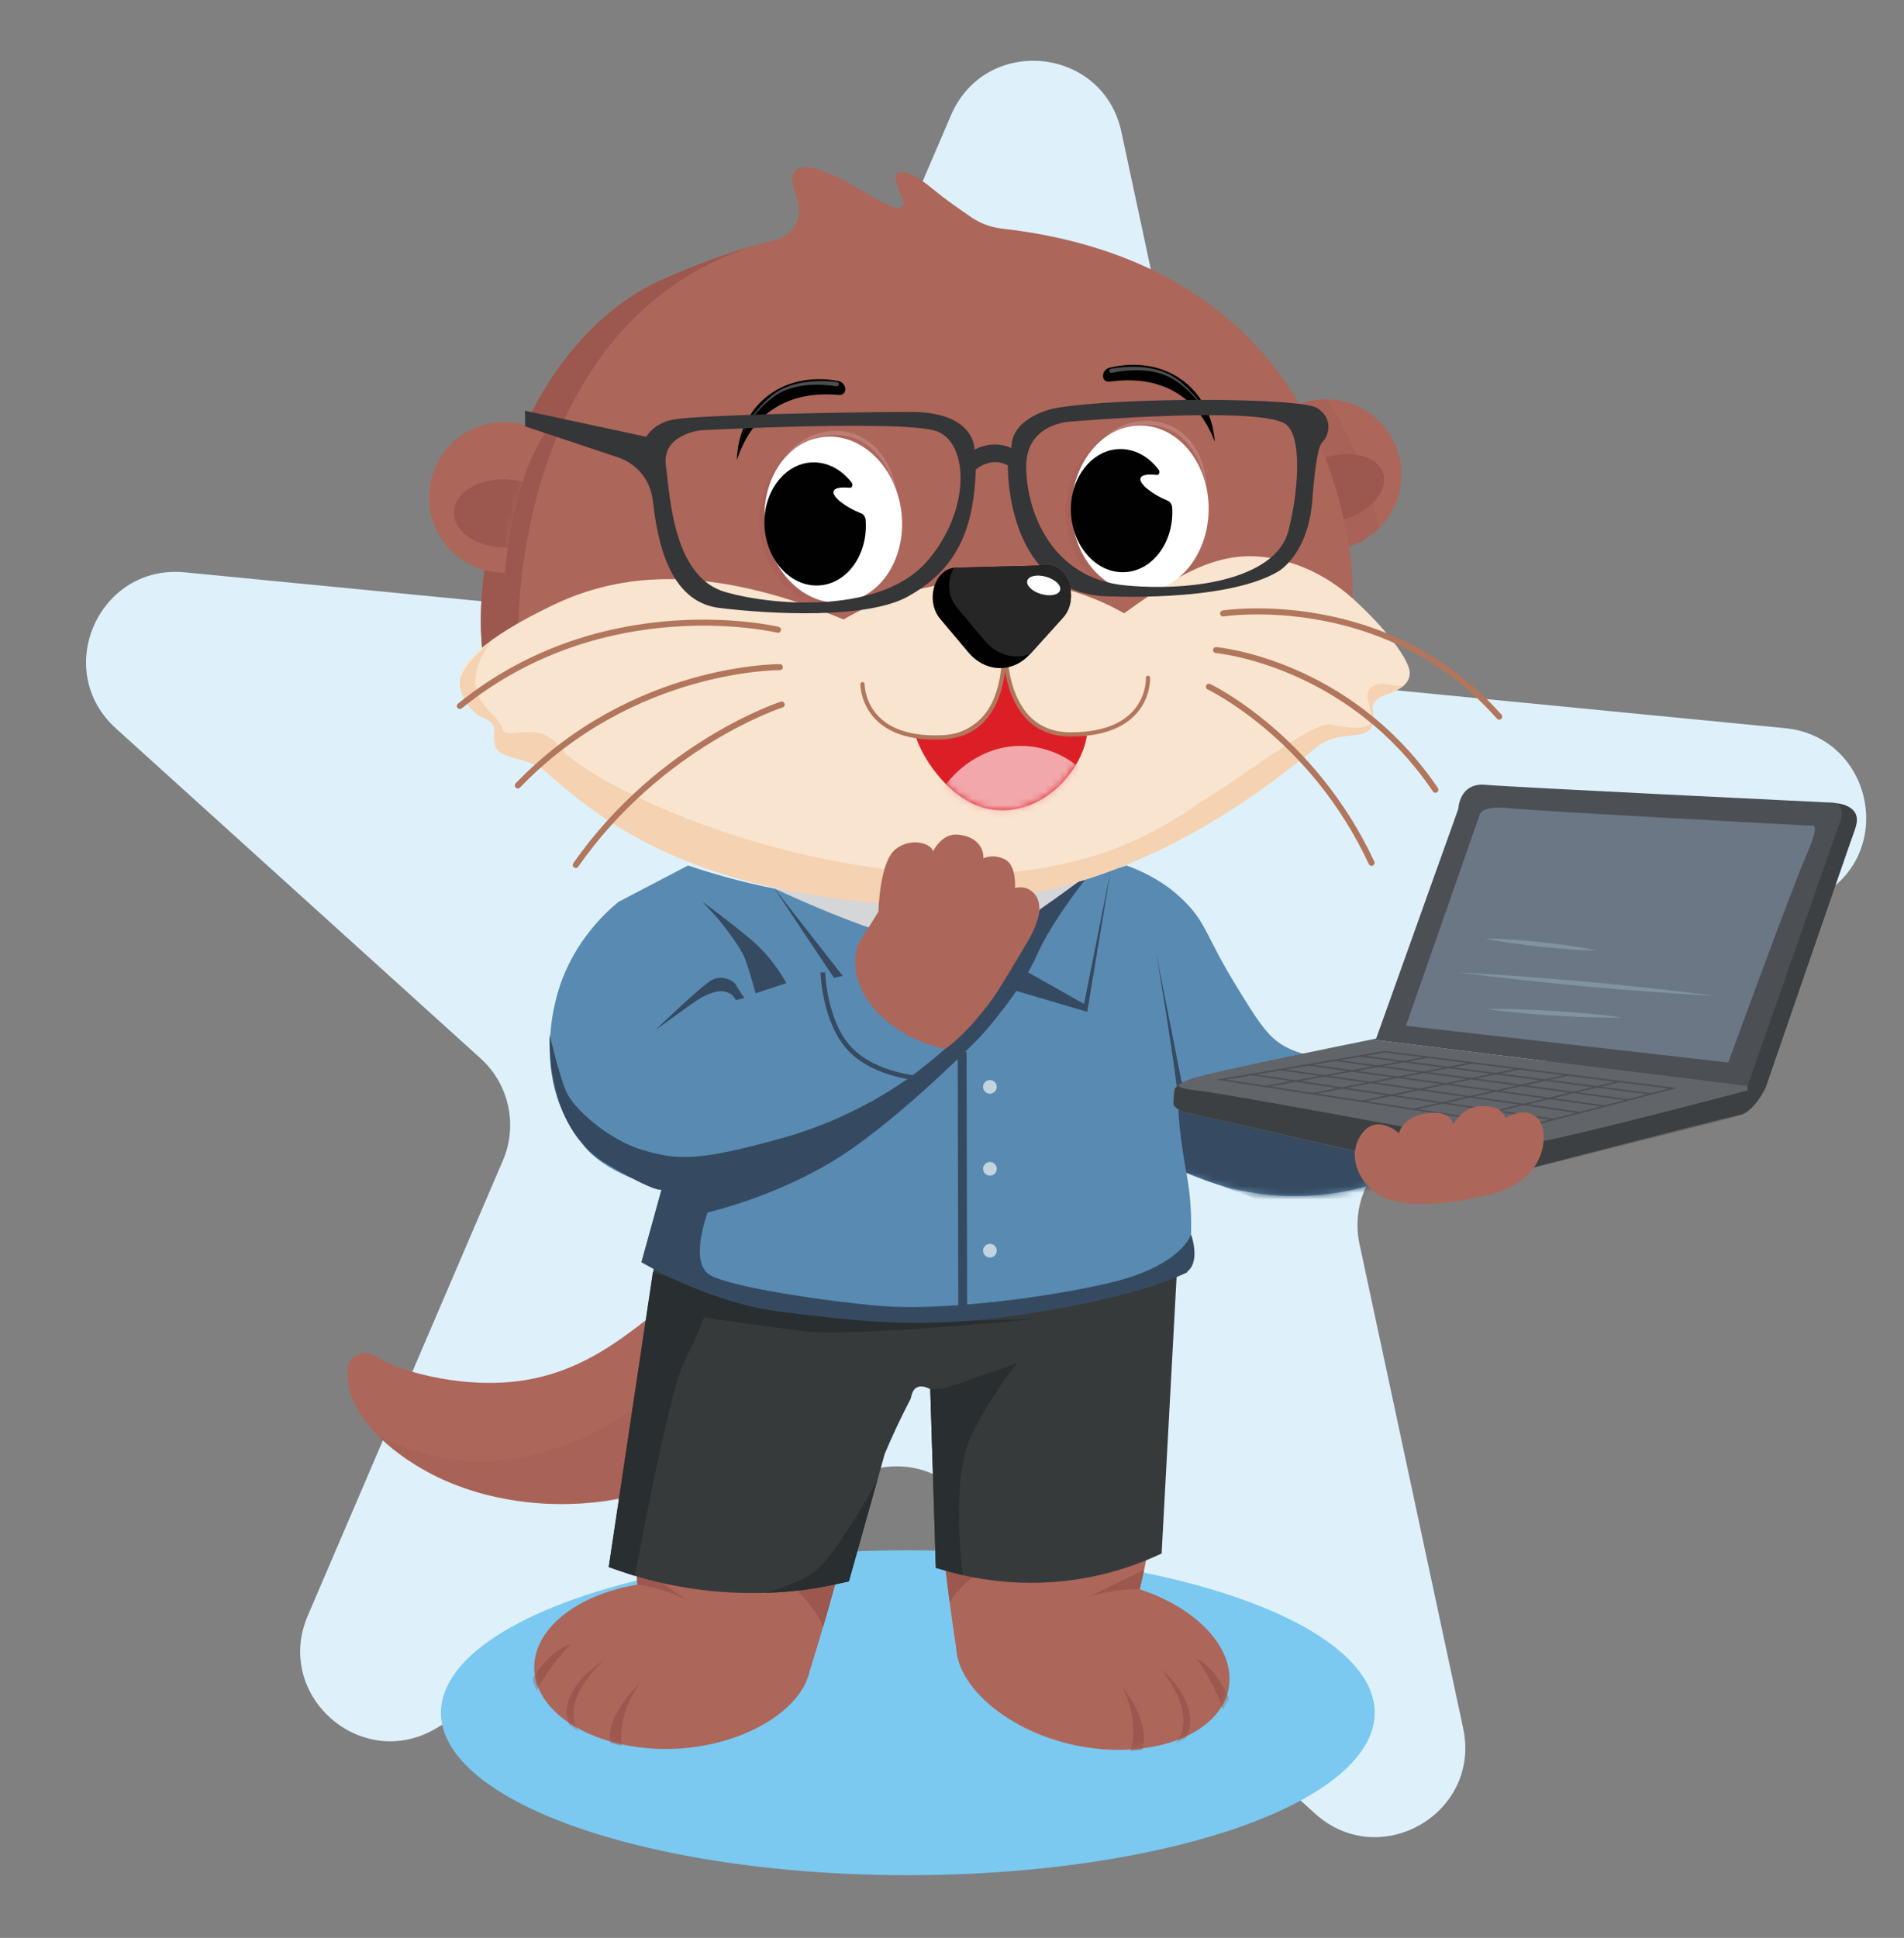 <svg width="285" height="290" viewBox="0 0 285 290" fill="none" xmlns="http://www.w3.org/2000/svg">
<rect x="0" y="0" width="285" height="290" fill="#808080" stroke="none"/>
<path d="M142.35 17.244C147.516 5.196 165.108 6.909 167.853 19.727L183.198 91.38C184.424 97.105 189.214 101.379 195.042 101.946L267.186 108.97C280.08 110.225 283.914 127.198 272.811 133.874L209.712 171.809C204.789 174.769 202.29 180.53 203.493 186.147L219.012 258.614C221.745 271.375 206.524 280.155 196.846 271.399L143.248 222.908C138.855 218.933 132.378 218.303 127.301 221.355L65.356 258.597C54.171 265.321 40.929 253.771 46.072 241.776L75.278 173.664C77.542 168.384 76.201 162.249 71.942 158.395L17.346 109.001C7.738 100.31 14.774 84.395 27.668 85.65L99.812 92.674C105.64 93.242 111.164 89.972 113.472 84.591L142.35 17.244Z" fill="#DEF1FB"/>
<ellipse cx="135.888" cy="256.309" rx="69.888" ry="24.309" fill="#7BC9F0"/>
<path d="M112.144 215.603C107.978 218.648 98.602 224.565 85.654 225.052C81.281 225.215 71.523 224.949 62.2 219.23C55.1 214.875 52.59 210.02 52.162 207.251C52.006 206.245 51.666 204.051 52.922 203.032C53.678 202.419 54.833 202.517 54.948 202.526C56.052 202.618 56.821 203.254 56.973 203.371C58.536 204.585 68.122 207.936 77.726 206.661C86.386 205.511 92.271 200.964 97.129 197.213C101.074 194.165 103.906 191.122 105.733 188.945C107.871 197.83 110.008 206.718 112.144 215.603Z" fill="#AD665A"/>
<g style="mix-blend-mode:multiply" opacity="0.28">
<path d="M104.783 199.582C102.545 203.256 98.627 208.42 92.212 212.49C88.587 214.791 78.275 220.475 65.638 218.059C61.417 217.252 58.4 215.706 56.355 214.616C59.744 217.455 64.258 221.934 73.822 223.796C90.299 227.002 97.718 223.429 107.145 219.155C106.357 212.633 105.571 206.107 104.783 199.584V199.582Z" fill="#9C574F"/>
</g>
<path d="M100.45 261.72C89.299 261.98 80.128 256.593 79.969 249.692C79.808 242.79 88.719 236.985 99.87 236.725C106.76 236.566 114.64 230.186 118.655 233.245C121.139 235.137 121.305 245.716 121.366 248.354C121.527 255.256 111.602 261.461 100.45 261.72Z" fill="#AD665A"/>
<mask id="mask0_909_17561" style="mask-type:luminance" maskUnits="userSpaceOnUse" x="79" y="232" width="43" height="30">
<path d="M100.45 261.72C89.299 261.98 80.128 256.593 79.969 249.692C79.808 242.79 88.719 236.985 99.87 236.725C106.76 236.566 114.64 230.186 118.655 233.245C121.139 235.137 121.305 245.716 121.366 248.354C121.527 255.256 111.602 261.461 100.45 261.72Z" fill="white"/>
</mask>
<g mask="url(#mask0_909_17561)">
<path d="M95.791 251.869C95.791 251.869 90.594 256.56 91.377 260.836L93.075 261.287C93.075 261.287 92.142 257.012 95.791 251.869Z" fill="#9C574F"/>
<path d="M90.482 248.362C90.482 248.362 83.648 254.265 86.572 259.087L85.274 258.243C85.274 258.243 82.61 253.626 90.482 248.362Z" fill="#9C574F"/>
<path d="M85.352 246.106C82.728 246.862 80.625 249.818 79.654 251.287C79.727 251.78 80.166 252.613 80.335 253.111C81.633 249.974 85.352 246.104 85.352 246.104V246.106Z" fill="#9C574F"/>
</g>
<path d="M96.59 209.711C96.368 210.333 93.606 232.297 96.23 241.919C98.012 248.456 121.22 249.972 121.22 249.972C121.22 249.972 128.103 228.756 130.29 212.724" fill="#AD665A"/>
<path d="M122.05 241.288C116.61 233.102 106.399 231.769 98.945 225.84C97.642 224.731 96.442 223.48 95.359 222.137C95.755 215.502 96.48 210.018 96.59 209.711L130.287 212.724C128.858 223.204 125.423 235.899 123.212 243.435C122.918 242.691 122.534 241.973 122.05 241.29V241.288Z" fill="#9C574F"/>
<path d="M95.414 237.138C95.414 237.138 99.173 237.531 102.95 239.547L95.199 234.158L95.414 237.138Z" fill="#9C574F"/>
<path d="M161.833 261.351C172.811 263.322 182.7 259.412 183.92 252.615C185.141 245.821 177.229 238.713 166.251 236.742C159.468 235.523 152.662 228.008 148.223 230.413C145.477 231.9 143.686 242.327 143.22 244.925C141.999 251.719 150.852 259.379 161.833 261.351Z" fill="#AD665A"/>
<mask id="mask1_909_17561" style="mask-type:luminance" maskUnits="userSpaceOnUse" x="143" y="229" width="42" height="33">
<path d="M161.833 261.351C172.811 263.323 182.7 259.413 183.92 252.616C185.141 245.822 177.229 238.714 166.251 236.742C159.468 235.524 152.662 228.009 148.223 230.414C145.477 231.901 143.686 242.327 143.22 244.926C141.999 251.72 150.852 259.38 161.833 261.351Z" fill="white"/>
</mask>
<g mask="url(#mask1_909_17561)">
<path d="M167.959 252.327C167.959 252.327 172.372 257.762 170.941 261.865L169.194 262.049C169.194 262.049 170.775 257.968 167.959 252.324V252.327Z" fill="#9C574F"/>
<path d="M173.742 249.682C173.742 249.682 179.587 256.565 175.957 260.882L177.367 260.248C177.367 260.248 180.71 256.095 173.742 249.684V249.682Z" fill="#9C574F"/>
<path d="M179.156 248.243C181.633 249.394 183.256 252.638 183.988 254.238C183.841 254.715 183.277 255.47 183.036 255.936C182.236 252.636 179.156 248.241 179.156 248.241V248.243Z" fill="#9C574F"/>
</g>
<path d="M173.649 210.552C173.773 211.2 173.125 233.327 169.051 242.432C166.284 248.616 143.12 246.544 143.12 246.544C143.12 246.544 139.582 224.524 139.888 208.344" fill="#AD665A"/>
<path d="M143.632 237.837C150.267 230.584 160.563 230.839 168.838 226.126C170.297 225.233 171.672 224.178 172.952 223.02C173.583 216.401 173.709 210.872 173.649 210.552L139.888 208.344C139.689 218.92 141.13 231.992 142.154 239.778C142.561 239.088 143.047 238.438 143.635 237.837H143.632Z" fill="#9C574F"/>
<path d="M170.592 237.832C170.592 237.832 166.819 237.642 162.775 239.055L171.263 234.922L170.592 237.834V237.832Z" fill="#9C574F"/>
<path d="M98.281 186.974C95.893 202.817 93.503 218.663 91.115 234.506C95.166 236.021 100.866 237.665 107.835 238.208C115.86 238.833 122.53 237.757 127.063 236.655C128.854 230.287 130.646 223.916 132.438 217.547C133.553 214.902 134.818 212.189 136.259 209.427C136.425 209.108 136.47 208.026 137.216 207.635C137.878 207.287 138.722 207.609 139.246 207.874C139.524 216.792 139.802 225.709 140.081 234.625C144.272 235.965 151.684 237.701 160.742 236.417C166.252 235.635 170.703 233.972 173.879 232.476C174.714 217.03 175.551 201.582 176.386 186.137C161.741 187.994 145.1 189.137 126.824 188.763C116.709 188.557 107.174 187.907 98.281 186.972V186.974Z" fill="#373A3B"/>
<path d="M152.262 203.973C152.262 203.973 141.831 207.715 141.115 207.795C140.4 207.874 139.244 207.874 139.244 207.874L140.079 234.625L144.109 235.72C144.109 235.72 142.228 221.409 145.334 214.958C148.44 208.51 152.262 203.971 152.262 203.971V203.973Z" fill="#292E30"/>
<path d="M131.343 221.437C131.343 221.437 124.715 233.79 121.211 235.72C117.708 237.649 114.447 238.363 114.447 238.363C114.447 238.363 119.275 238.281 123.169 237.469L127.063 236.655L131.343 221.437Z" fill="#292E30"/>
<path d="M95.032 235.823C95.032 235.823 100.035 208.67 102.343 203.973C104.652 199.277 105.37 197.153 105.37 197.153C105.37 197.153 112.774 198.241 120.099 199.195C127.425 200.152 155.053 197.373 155.053 197.373C155.053 197.373 137.299 198.098 126.47 197.373C115.642 196.648 97.729 190.359 97.729 190.359L91.119 234.509L95.034 235.826L95.032 235.823Z" fill="#292E30"/>
<path d="M102.987 129.519C110.361 132.012 119.845 134.292 130.961 134.8C134.659 134.968 147.974 135.368 164.245 130.84C166.065 130.335 167.569 129.862 168.628 129.521C172.899 131.065 175.75 133.221 177.705 135.296C180.643 138.409 180.659 140.368 184.99 147.446C188.015 152.385 189.572 154.883 191.799 156.284C193.424 157.306 197.7 159.428 205.532 157.241C204.835 157.884 201.79 160.831 201.591 165.48C201.402 169.868 203.816 174.085 207.815 176.468C204.711 177.626 199.526 179.12 192.992 178.975C186.052 178.823 180.675 176.891 177.586 175.512C177.845 176.906 178.058 178.421 178.182 180.049C178.489 184.044 178.189 187.571 177.705 190.44C168.888 193.586 154.467 197.525 136.383 197.129C118.645 196.741 104.64 192.339 96.015 188.89C97.051 185.148 98.085 181.405 99.121 177.663C96.817 177.2 91.463 175.785 87.298 171.094C79.903 162.765 82.749 151.426 83.238 149.476C85.207 141.631 90.282 136.86 92.553 134.975C96.031 133.158 99.511 131.338 102.989 129.521L102.987 129.519Z" fill="#598AB2"/>
<path d="M107.279 137.252C107.279 137.252 110.782 141.392 111.577 143.621C112.373 145.85 113.091 148.638 113.091 148.638L117.707 147.125C117.707 147.125 115.797 143.462 112.492 140.676C109.187 137.891 105.127 134.932 105.127 134.932L107.276 137.252H107.279Z" fill="#364A61"/>
<path d="M110.143 149.673C110.143 149.673 108.948 146.329 103.534 150.23L98.119 154.131C98.119 154.131 105.047 147.442 106.56 146.647C108.073 145.851 109.825 146.726 110.143 147.362C110.461 147.998 111.418 149.353 111.418 149.353L110.143 149.671V149.673Z" fill="#354A61"/>
<path d="M115.918 132.962C115.918 132.962 127.526 138.489 135.393 140.427C141.713 141.985 148.278 145.51 155.236 141.082C160.009 138.044 162.185 133.343 163.134 130.726C157.079 132.263 149.618 133.647 141.023 134.155C131.214 134.735 122.682 134.01 115.918 132.96V132.962Z" fill="#D4D6D8"/>
<mask id="mask2_909_17561" style="mask-type:luminance" maskUnits="userSpaceOnUse" x="82" y="129" width="126" height="69">
<path d="M102.987 129.519C110.361 132.012 119.845 134.292 130.961 134.8C134.659 134.968 147.974 135.368 164.245 130.84C166.065 130.335 167.569 129.863 168.628 129.521C172.899 131.065 175.75 133.221 177.705 135.296C180.643 138.409 180.659 140.369 184.99 147.446C188.015 152.386 189.572 154.883 191.799 156.284C193.424 157.306 197.7 159.428 205.532 157.241C204.835 157.884 201.79 160.831 201.591 165.481C201.402 169.868 203.816 174.085 207.815 176.468C204.711 177.626 199.526 179.121 192.992 178.976C186.052 178.824 180.675 176.892 177.586 175.512C177.845 176.906 178.058 178.421 178.182 180.049C178.489 184.044 178.189 187.571 177.705 190.441C168.888 193.586 154.467 197.525 136.383 197.13C118.645 196.741 104.64 192.34 96.015 188.89C97.051 185.148 98.085 181.406 99.121 177.664C96.817 177.2 91.463 175.785 87.298 171.094C79.903 162.765 82.749 151.427 83.238 149.476C85.207 141.632 90.282 136.86 92.553 134.975C96.031 133.158 99.511 131.339 102.989 129.521L102.987 129.519Z" fill="white"/>
</mask>
<g mask="url(#mask2_909_17561)">
<path d="M173.041 142.491C173.041 142.491 176.386 162.013 176.386 165.596C176.386 169.179 177.672 176.015 177.672 176.015L177.581 175.508L195.496 182.197L211.26 175.749L204.332 167.49C204.332 167.49 186.417 165.655 181.999 164.015C177.581 162.373 176.863 161.887 176.863 161.887L173.041 142.493V142.491Z" fill="#364A61"/>
</g>
<path d="M179.26 161.152C174.348 162.507 176.051 163.699 175.651 164.974C175.253 166.249 179.26 166.885 179.26 166.885C179.26 166.885 211.241 174.29 217.055 175.485C222.869 176.68 226.609 175.485 226.609 175.485C226.609 175.485 255.91 168.16 259.652 167.126C262.536 166.328 263.81 163.926 264.245 162.864L205.312 155.558C201.6 156.306 183.659 159.943 179.262 161.155L179.26 161.152Z" fill="#61656A"/>
<path d="M277.566 124.369C279.238 119.832 273.346 120.071 273.346 120.071C273.346 120.071 226.292 117.802 222.351 117.444C218.41 117.086 218.291 121.027 218.291 121.027L205.988 155.422C205.988 155.422 205.745 155.471 205.312 155.558L264.246 162.864C264.375 162.548 264.431 162.35 264.431 162.35C264.431 162.35 275.896 128.909 277.568 124.372L277.566 124.369Z" fill="#4C4F53"/>
<path d="M210.447 153.511L221.435 122.061C221.435 122.061 221.356 120.468 225.972 120.946C230.589 121.423 271.196 123.572 271.196 123.572C271.196 123.572 272.629 122.856 270.401 127.95C268.172 133.047 258.697 159.003 258.697 159.003L210.447 153.509V153.511Z" fill="#6B7784"/>
<path d="M176.749 162.104C176.749 162.104 175.119 162.759 179.099 163.176C183.08 163.592 213.45 169.245 213.45 169.245C213.45 169.245 223.207 172.351 231.409 170.679C239.609 169.006 261.585 163.176 261.585 163.176V162.535L275.358 123.147C275.358 123.147 275.795 122.19 275.676 121.395C275.557 120.6 275.059 120.223 275.059 120.223C275.059 120.223 278.864 120.558 277.744 123.783C276.623 127.008 264.239 162.865 264.239 162.865C264.239 162.865 262.338 166.579 260.427 166.857C258.516 167.135 225.644 175.709 225.644 175.709C225.644 175.709 221.734 176.425 218.139 175.686C214.544 174.947 177.38 166.434 177.38 166.434C177.38 166.434 175.607 165.919 175.647 164.976C175.687 164.034 175.874 162.865 175.874 162.865L176.746 162.104H176.749Z" fill="#3D4043"/>
<path d="M207.285 157.392L250.375 162.863L228.456 168.595L182.781 161.567L207.285 157.392Z" stroke="#4C4F53" stroke-width="0.234" stroke-miterlimit="10"/>
<path d="M187.309 160.798L232.572 167.522" stroke="#4C4F53" stroke-width="0.234" stroke-miterlimit="10"/>
<path d="M191.648 160.057L236.488 166.496" stroke="#4C4F53" stroke-width="0.234" stroke-miterlimit="10"/>
<path d="M195.799 159.349L240.208 165.523" stroke="#4C4F53" stroke-width="0.234" stroke-miterlimit="10"/>
<path d="M199.785 158.67L243.76 164.595" stroke="#4C4F53" stroke-width="0.234" stroke-miterlimit="10"/>
<path d="M203.611 158.02L247.146 163.71" stroke="#4C4F53" stroke-width="0.234" stroke-miterlimit="10"/>
<path d="M242.34 161.845L219.801 167.266" stroke="#4C4F53" stroke-width="0.234" stroke-miterlimit="10"/>
<path d="M234.678 160.871L211.607 166.005" stroke="#4C4F53" stroke-width="0.234" stroke-miterlimit="10"/>
<path d="M227.364 159.943L203.84 164.808" stroke="#4C4F53" stroke-width="0.234" stroke-miterlimit="10"/>
<path d="M220.374 159.054L196.467 163.673" stroke="#4C4F53" stroke-width="0.234" stroke-miterlimit="10"/>
<path d="M213.69 158.205L189.457 162.595" stroke="#4C4F53" stroke-width="0.234" stroke-miterlimit="10"/>
<path d="M223.059 178.743C219.471 179.608 211.809 181.184 207.169 179.206C203.766 177.756 201.271 173.132 203.878 169.621C206.138 166.576 209.398 169.574 209.398 169.574C209.398 169.574 209.866 167.467 212.726 166.775C215.587 166.085 217.331 166.854 217.504 168.321C217.504 168.321 218.742 165.76 221.349 165.554C223.957 165.348 225 166.197 225.321 167.348C225.321 167.348 227.884 165.526 229.952 167.135C232.019 168.744 231.996 176.591 223.059 178.743Z" fill="#AD665A"/>
<path d="M218.359 145.525C231.164 146.212 244.098 147.391 256.814 149.035C244.009 148.35 231.076 147.166 218.359 145.525Z" fill="#80939E"/>
<path d="M222.299 140.438C225.061 140.452 227.921 140.707 230.672 140.985C233.42 141.296 236.266 141.654 238.97 142.229C236.208 142.215 233.347 141.963 230.597 141.682C227.849 141.368 225.003 141.011 222.299 140.438Z" fill="#80939E"/>
<path d="M222.535 151.006C225.861 150.931 229.32 151.095 232.646 151.282C235.972 151.504 239.421 151.771 242.715 152.26C239.389 152.337 235.93 152.173 232.604 151.984C229.278 151.759 225.828 151.493 222.535 151.006Z" fill="#80939E"/>
<path d="M127.957 141.784C128.701 143.44 130.067 147.502 133.582 150.272C137.203 153.125 142.224 153.815 144.018 154.131C144.03 154.217 142.858 155.962 141.705 156.881C140.999 157.445 140.201 157.447 139.953 157.438C136.256 160.99 131.08 165.238 124.269 168.982C114.432 174.392 107.069 179.249 98.472 177.502C92.52 176.291 86.238 172.111 86.609 169.143C86.745 168.058 87.711 167.598 89.795 166.038C94.662 162.394 94.052 161.428 99.031 157.199C102.544 154.219 105.248 151.923 109.462 150.192C113.798 148.412 115.531 148.955 120.37 146.847C123.591 145.447 126.374 142.981 127.962 141.784H127.957Z" fill="#598AB2"/>
<path d="M123.17 145.521C123.17 145.521 123.369 152.947 127.23 156.995C131.092 161.044 137.9 161.385 137.9 161.385" stroke="#364A61" stroke-width="0.702" stroke-miterlimit="10"/>
<path d="M149.545 143.056L162.264 150.231L166.268 130.194L163.134 130.73L146.439 142.878V148.907L146.858 159.158L147.974 154.78L149.545 143.056Z" fill="#598AB2"/>
<path d="M166.266 130.194L162.739 151.417L150.977 147.953L143.691 157.566L149.543 143.056L162.262 150.231L166.266 130.194Z" fill="#354A61"/>
<path d="M144.768 195.782H143.444L143.355 157.392H144.679L144.768 195.782Z" fill="#354A61"/>
<path d="M148.177 163.672C148.743 163.672 149.201 163.214 149.201 162.648C149.201 162.082 148.743 161.624 148.177 161.624C147.611 161.624 147.152 162.082 147.152 162.648C147.152 163.214 147.611 163.672 148.177 163.672Z" fill="#C3D4DD"/>
<path d="M148.177 175.93C148.743 175.93 149.201 175.472 149.201 174.906C149.201 174.34 148.743 173.881 148.177 173.881C147.611 173.881 147.152 174.34 147.152 174.906C147.152 175.472 147.611 175.93 148.177 175.93Z" fill="#C3D4DD"/>
<path d="M148.177 188.185C148.743 188.185 149.201 187.727 149.201 187.161C149.201 186.595 148.743 186.137 148.177 186.137C147.611 186.137 147.152 186.595 147.152 187.161C147.152 187.727 147.611 188.185 148.177 188.185Z" fill="#C3D4DD"/>
<path d="M115.918 132.961L126.136 146.04L124.824 146.328L115.918 132.961Z" fill="#364A61"/>
<path d="M137.852 159.943C137.852 159.943 129.732 166.791 117.151 170.294C104.571 173.798 101.467 173.639 96.291 172.126C91.116 170.612 85.86 165.935 84.747 163.336C83.631 160.74 82.289 154.849 82.289 154.849C82.289 154.849 81.328 168.66 90.84 174.214C100.352 179.769 99.117 177.659 99.117 177.659L96.011 188.886C96.011 188.886 106.103 195.037 117.21 196.349C127.512 197.567 137.349 199.017 152.262 196.826C167.174 194.637 174.56 191.94 177.264 190.591C179.967 189.241 178.276 184.708 178.276 184.708C178.276 184.708 176.943 189.482 165.876 192.029C154.809 194.576 140.079 196.089 132.117 195.453C124.156 194.817 109.585 192.668 106.32 190.836C103.055 189.005 105.923 181.441 105.923 181.441C105.923 181.441 116.433 179.053 125.749 173.082C135.064 167.111 146.737 155.148 146.737 155.148C146.737 155.148 152.783 148.499 155.157 143.026C157.454 137.731 163.133 130.729 163.133 130.729C163.133 130.729 159.947 133.032 159.091 133.668C157.384 134.938 155.571 136.059 155.571 136.229C155.571 136.545 155.307 138.517 153.216 141.791C153.216 141.791 150.454 146.499 148.253 149.717C144.899 154.624 137.85 159.943 137.85 159.943H137.852Z" fill="#354A61"/>
<path d="M197.748 59.776C195.636 59.914 193.699 60.628 192.076 61.75C194.462 65.144 196.653 70.518 197.965 76.768C198.365 78.667 198.653 80.524 198.845 82.304C198.971 82.299 199.097 82.297 199.224 82.287C205.44 81.88 210.148 76.51 209.741 70.294C209.334 64.077 203.964 59.369 197.748 59.776Z" fill="#AD665A"/>
<path d="M198.449 68.481C197.015 68.93 195.766 69.622 194.793 70.441C196.753 72.038 198.633 74.239 200.132 76.844C200.329 77.186 200.511 77.527 200.687 77.869C200.902 77.815 201.117 77.756 201.335 77.689C205.287 76.449 207.846 73.385 207.048 70.841C206.251 68.298 202.401 67.241 198.449 68.478V68.481Z" fill="#9C574F"/>
<g style="mix-blend-mode:multiply" opacity="0.28">
<path d="M197.745 59.776C198.043 59.757 198.335 59.752 198.627 59.755C200.657 62.917 204.895 70.329 206.387 79.076C204.528 80.905 202.03 82.102 199.224 82.287C199.097 82.296 198.971 82.299 198.845 82.303C198.655 80.524 198.365 78.666 197.965 76.767C196.653 70.518 194.462 65.144 192.076 61.75C193.699 60.627 195.636 59.916 197.748 59.776H197.745Z" fill="#9C574F"/>
</g>
<path d="M119.608 31.759C119.465 33.77 117.987 35.417 116.097 35.885C112.879 36.682 106.688 38.455 99.195 41.804C88.123 46.751 79.618 58.153 75.565 71.725C71.51 85.297 71.028 95.302 73.442 103.933C75.855 112.563 100.79 133.03 132.179 134.945C167.93 137.125 190.116 117.203 195.201 111.319C200.285 105.434 206.434 91.918 199.097 70.485C191.992 49.724 174.678 36.963 149.968 34.208C148.303 34.023 146.708 33.415 145.309 32.458C143.873 31.474 142.079 30.218 140.977 29.357C138.915 27.743 137.392 26.3 135.598 25.87C133.414 25.346 133.994 26.812 134.593 28.538C134.997 29.71 135.713 30.431 134.883 31.029C133.783 31.825 128.034 27.725 125.565 26.628C123.095 25.531 120.695 24.359 119.187 25.412C117.678 26.464 119.575 29.82 119.615 31.411C119.617 31.525 119.615 31.642 119.605 31.761L119.608 31.759Z" fill="#AD665A"/>
<path d="M99.194 41.805C104.765 39.314 109.614 37.698 113.059 36.704C76.65 48.251 77.574 94.456 77.574 94.456L82.053 107.14L77.41 110.854C75.289 108.183 73.951 105.769 73.439 103.933C71.025 95.303 71.51 85.297 75.563 71.725C79.618 58.153 88.122 46.754 99.192 41.805H99.194Z" fill="#9C574F"/>
<path d="M68.852 101.761C69.223 99.272 71.894 95.738 82.927 90.481C94.897 84.774 108.593 85.429 126.279 92.698C135.475 87.237 153.15 83.12 168.261 91.781C178.308 84.538 184.345 81.511 193.174 84.215C196.696 85.293 199.91 87.23 202.634 89.707C207.406 94.043 210.549 98.267 210.961 100.25C211.473 102.717 208.297 103.648 207.387 103.983C206.477 104.315 205.277 105.042 205.467 106.123C205.656 107.203 205.614 108.754 204.896 109.315C203.329 110.543 200.382 109.53 197.489 111.462C187.154 119.98 169.224 133.099 146.229 134.766C144.87 134.864 143.535 134.93 142.209 134.981V134.993C141.778 135.009 141.339 135.009 140.904 135.021C140.452 135.033 139.996 135.054 139.549 135.061V135.049C138.305 135.063 137.047 135.103 135.77 135.03C103.92 133.232 90.111 123.037 81.287 115.129C78.41 113.343 76.249 113.628 74.682 112.477C73.966 111.951 73.847 110.405 73.978 109.317C74.107 108.23 72.919 107.561 72.028 107.273C71.136 106.986 68.482 104.254 68.854 101.763L68.852 101.761Z" fill="#F9E4CF"/>
<path d="M205.467 106.125C205.277 105.045 206.477 104.318 207.387 103.985C207.925 103.789 209.246 103.38 210.14 102.573C210.133 102.573 209.351 102.83 207.607 102.402C205.855 101.972 204.693 103.106 204.681 104.074C204.669 105.04 205.542 106.804 205.221 108.062C204.898 109.32 201.505 108.944 199.159 108.427C196.813 107.91 186.85 115.57 181.213 119.087C175.574 122.605 163.782 132.72 136.958 130.515C110.134 128.309 87.01 116.206 83.769 111.788C80.527 107.367 75.454 111.292 75.112 108.909C74.771 106.525 67.523 104.502 73.492 96.003C70.592 98.524 69.05 100.456 68.854 101.766C68.482 104.254 71.136 106.988 72.028 107.276C72.919 107.564 74.109 108.233 73.981 109.32C73.852 110.408 73.969 111.954 74.684 112.48C76.251 113.628 78.413 113.345 81.289 115.132C90.116 123.04 103.546 133.609 135.396 135.407C136.673 135.48 138.312 135.202 139.556 135.188C140.003 135.181 140.457 135.038 140.908 135.026C141.343 135.017 141.783 135.015 142.213 134.998V134.987C143.537 134.937 144.875 134.872 146.234 134.771C169.229 133.104 187.161 119.985 197.494 111.467C200.384 109.535 203.334 110.548 204.901 109.32C205.616 108.759 205.661 107.208 205.471 106.128L205.467 106.125Z" fill="#F5D2B1"/>
<path d="M150.363 95.837L150.304 95.91C150.496 99.972 149.951 111.76 137.053 110.149C138.229 113.944 142.635 120.201 148.26 121.108C155.929 122.343 161.91 115.42 162.693 110.076C162.672 110.076 160.263 109.91 160.242 109.91C151.205 109.898 150.342 99.897 150.363 95.837Z" fill="#DC1F26"/>
<mask id="mask3_909_17561" style="mask-type:luminance" maskUnits="userSpaceOnUse" x="137" y="95" width="26" height="27">
<path d="M150.363 95.837L150.304 95.909C150.496 99.972 149.951 111.76 137.053 110.148C138.229 113.944 142.635 120.201 148.26 121.108C155.929 122.343 161.91 115.42 162.693 110.076C162.672 110.076 160.263 109.91 160.242 109.91C151.205 109.898 150.342 99.897 150.363 95.837Z" fill="white"/>
</mask>
<g mask="url(#mask3_909_17561)">
<path d="M140.354 119.273C142.494 115.411 146.261 112.614 150.364 111.842C154.466 111.071 158.826 112.336 161.941 115.208C160.395 118.587 157.965 121.469 154.84 123.188C151.718 124.907 148.083 125.503 144.666 124.856C143.181 124.573 141.609 123.957 140.87 122.556" fill="#F2A7AB"/>
</g>
<path d="M129.1 102.39C129.1 102.39 129.02 110.889 141.058 110.337C152.383 109.818 150.161 94.157 150.161 94.157" stroke="#B1765C" stroke-width="0.631" stroke-linecap="round" stroke-linejoin="round"/>
<path d="M171.837 101.437C171.837 101.437 172.293 109.925 160.243 109.906C148.907 109.89 150.432 94.147 150.432 94.147" stroke="#B1765C" stroke-width="0.631" stroke-linecap="round" stroke-linejoin="round"/>
<path d="M181.835 66.112C181.258 58.192 174.569 53.056 166.133 55.012C164.785 55.325 164.746 57.262 166.088 57.114C173.949 56.024 179.303 59.437 181.835 66.112Z" fill="#010101"/>
<path d="M180.618 73.075C179.706 67.363 176.392 62.98 170.148 63.612C168.41 63.81 166.709 64.491 165.273 65.583C166.52 64.241 168.269 63.392 170.075 63.083C176.518 62.15 180.415 67.026 180.621 73.075H180.618Z" fill="#BC7D75"/>
<g style="mix-blend-mode:multiply" opacity="0.28">
<path d="M180.009 76.677C180.032 69.796 175.462 64.203 169.802 64.184C164.142 64.165 159.535 69.728 159.512 76.609C159.489 83.49 164.059 89.083 169.719 89.102C175.38 89.121 179.987 83.558 180.009 76.677Z" fill="#9C574F"/>
<path d="M164.134 73.285C163.904 72.817 162.957 72.822 161.902 72.993C161.594 73.044 161.402 72.609 161.598 72.315C162.871 70.401 164.817 69.178 166.996 69.192C170.626 69.216 173.688 72.792 173.84 77.203C174.006 82.014 170.839 85.976 166.922 85.962C163.114 85.948 160.038 82.184 160.055 77.553C160.055 77.551 160.055 77.549 160.055 77.546C160.055 77.107 160.293 76.721 160.63 76.564C162.522 75.687 164.496 74.031 164.131 73.287L164.134 73.285Z" fill="#9C574F"/>
</g>
<path d="M180.919 76.177C180.942 69.297 176.372 63.703 170.712 63.685C165.052 63.666 160.445 69.229 160.422 76.109C160.399 82.99 164.969 88.584 170.63 88.602C176.29 88.621 180.897 83.058 180.919 76.177Z" fill="white"/>
<path d="M170.721 71.53C170.944 71.003 171.987 70.95 173.154 71.076C173.498 71.113 173.68 70.625 173.448 70.311C171.935 68.286 169.725 67.062 167.33 67.207C163.345 67.451 160.197 71.565 160.297 76.418C160.405 81.713 164.124 85.871 168.425 85.621C172.606 85.378 175.757 81.058 175.46 75.973C175.46 75.971 175.46 75.969 175.46 75.964C175.432 75.482 175.149 75.071 174.768 74.919C172.637 74.07 170.368 72.369 170.724 71.53H170.721Z" fill="#010101"/>
<path d="M166.277 55.178C169.263 54.682 172.489 54.703 175.23 56.13C176.551 56.873 177.669 57.942 178.684 59.056C179.666 60.188 180.534 61.46 181.021 62.884C180.485 61.488 179.573 60.255 178.555 59.172C176.27 56.803 174.161 55.547 170.807 55.428C169.338 55.365 167.837 55.491 166.415 55.795C166.003 55.891 165.853 55.274 166.277 55.18V55.178Z" fill="#4D4D4E"/>
<path d="M110.301 68.865C110.486 60.927 116.915 55.466 125.436 57.002C126.797 57.248 126.93 59.182 125.583 59.1C117.678 58.399 112.5 62.071 110.299 68.865H110.301Z" fill="#010101"/>
<path d="M134.154 73.33C132.458 67.801 128.567 63.921 122.472 65.413C120.778 65.85 119.188 66.762 117.918 68.042C118.966 66.54 120.58 65.457 122.324 64.898C128.576 63.081 133.111 67.368 134.154 73.33Z" fill="#BC7D75"/>
<g style="mix-blend-mode:multiply" opacity="0.28">
<path d="M125.59 90.734C131.198 89.967 134.989 83.82 134.058 77.002C133.126 70.184 127.825 65.279 122.217 66.045C116.609 66.811 112.818 72.959 113.749 79.777C114.681 86.594 119.982 91.5 125.59 90.734Z" fill="#9C574F"/>
<path d="M117.861 75.832C117.568 75.402 116.63 75.535 115.611 75.853C115.311 75.947 115.061 75.542 115.216 75.224C116.21 73.152 117.966 71.671 120.129 71.383C123.729 70.902 127.256 74.019 128.018 78.365C128.851 83.108 126.264 87.468 122.382 87.998C118.609 88.513 115.04 85.213 114.413 80.624C114.413 80.622 114.413 80.62 114.413 80.617C114.355 80.182 114.535 79.766 114.848 79.562C116.6 78.43 118.326 76.517 117.861 75.83V75.832Z" fill="#9C574F"/>
</g>
<path d="M126.426 90.109C132.034 89.343 135.825 83.195 134.894 76.377C133.962 69.56 128.661 64.654 123.053 65.42C117.445 66.187 113.654 72.334 114.585 79.152C115.516 85.969 120.818 90.875 126.426 90.109Z" fill="white"/>
<path d="M124.78 73.483C124.996 72.952 126.036 72.884 127.206 72.994C127.55 73.027 127.727 72.536 127.489 72.227C125.948 70.225 123.719 69.03 121.328 69.21C117.345 69.512 114.258 73.668 114.426 78.519C114.609 83.811 118.386 87.916 122.683 87.605C126.862 87.301 129.949 82.937 129.58 77.857C129.58 77.854 129.58 77.852 129.58 77.847C129.545 77.366 129.255 76.959 128.873 76.811C126.731 75.993 124.439 74.323 124.78 73.481V73.483Z" fill="#010101"/>
<path d="M125.197 57.799C122.007 57.334 118.338 57.451 115.667 59.472C113.913 60.849 112.362 62.542 111.38 64.561C111.216 64.898 111.069 65.244 110.961 65.602C111.157 64.877 111.48 64.189 111.843 63.534C112.764 61.885 114.041 60.456 115.477 59.235C117.568 57.509 120.382 57.035 123.018 57.028C123.782 57.032 124.533 57.07 125.307 57.177C125.48 57.201 125.6 57.36 125.576 57.533C125.553 57.713 125.377 57.834 125.2 57.799H125.197Z" fill="#4D4D4E"/>
<path d="M75.769 63.151C77.886 63.203 79.85 63.834 81.518 64.886C79.275 68.376 77.308 73.837 76.256 80.135C75.935 82.049 75.725 83.917 75.608 85.704C75.481 85.704 75.355 85.709 75.227 85.704C68.998 85.555 64.07 80.383 64.22 74.157C64.37 67.929 69.541 63.001 75.767 63.151H75.769Z" fill="#AD665A"/>
<mask id="mask4_909_17561" style="mask-type:luminance" maskUnits="userSpaceOnUse" x="64" y="63" width="18" height="23">
<path d="M75.769 63.152C77.886 63.203 79.85 63.835 81.518 64.887C79.275 68.377 77.308 73.838 76.256 80.136C75.935 82.05 75.725 83.918 75.608 85.705C75.481 85.705 75.355 85.71 75.227 85.705C68.998 85.556 64.07 80.384 64.22 74.159C64.37 67.93 69.541 63.002 75.767 63.152H75.769Z" fill="white"/>
</mask>
<g mask="url(#mask4_909_17561)">
<path d="M75.566 71.728C77.07 71.763 78.459 72.102 79.619 72.647C78.174 74.846 76.969 77.631 76.245 80.716C76.149 81.121 76.067 81.521 75.992 81.918C75.77 81.925 75.547 81.93 75.321 81.925C71.181 81.825 67.879 79.463 67.946 76.647C68.014 73.831 71.427 71.628 75.566 71.728Z" fill="#9C574F"/>
</g>
<path d="M197.195 61.08C194.713 59.441 167.139 59.403 157.826 61.106C157.826 61.106 151.349 62.35 151.384 67.047C151.384 67.047 148.851 65.697 145.867 67.292C145.867 67.292 146.096 61.618 136.292 61.644C126.488 61.67 105.518 62.06 100.988 62.753C97.882 63.227 96.74 65.365 96.74 65.365L78.572 61.457L78.614 63.805L92.444 68.422C94.348 69.058 95.973 70.379 96.888 72.166C97.281 72.933 97.587 73.846 97.713 74.914C98.398 80.785 100.057 90.037 107.656 90.973C115.254 91.906 129.837 92.706 135.979 89.226C142.12 85.743 145.781 80.698 146.052 70.276C146.052 70.276 148.33 68.235 150.861 69.659C150.861 69.659 150.414 87.93 164.837 89.2C164.837 89.2 183.174 90.29 191.285 85.547C191.285 85.547 195.836 83.089 196.451 74.73C196.451 74.73 196.926 67.138 197.906 66.202C198.884 65.264 199.681 62.722 197.2 61.083L197.195 61.08ZM138.703 84.066C132.024 91.693 116.447 90.835 108.593 88.603C100.74 86.372 100.291 74.278 99.671 69.617C99.051 64.956 104.938 64.39 104.938 64.39C104.938 64.39 135.714 62.75 140.343 64.582C144.971 66.413 145.383 76.439 138.706 84.066H138.703ZM192.845 79.489C191.077 86.19 179.792 88.599 168.624 87.621C157.407 86.639 153.653 76.601 153.606 69.86C153.56 63.12 160.529 63.071 160.529 63.071C160.529 63.071 187.398 60.795 192.192 63.314C195.134 64.858 194.29 74.007 192.842 79.489H192.845Z" fill="#353638"/>
<path d="M156.636 84.614L143.057 84.953C139.893 85.032 138.426 89.867 140.735 92.615L144.895 97.569C147.508 100.677 151.561 100.794 154.227 97.838L159.12 92.414C161.59 89.677 159.95 84.53 156.636 84.614Z" fill="#010101"/>
<path d="M156.636 84.614L143.057 84.953C142.961 84.956 142.872 84.977 142.781 84.986C141.799 86.663 141.773 89.177 143.209 90.884L147.37 95.838C149.262 98.09 151.907 98.75 154.237 97.831L159.123 92.416C161.592 89.68 159.953 84.532 156.639 84.616L156.636 84.614Z" fill="#262626"/>
<path d="M158.681 88.321C158.888 87.607 157.957 86.71 156.601 86.317C155.245 85.924 153.978 86.183 153.771 86.897C153.564 87.61 154.496 88.507 155.852 88.9C157.208 89.294 158.475 89.034 158.681 88.321Z" fill="white"/>
<path d="M116.45 94.244C116.45 94.244 90.575 88.02 68.836 105.646" stroke="#B1765C" stroke-width="0.9" stroke-linecap="round" stroke-linejoin="round"/>
<path d="M116.729 99.838C116.729 99.838 94.749 99.635 77.51 117.541" stroke="#B1765C" stroke-width="0.9" stroke-linecap="round" stroke-linejoin="round"/>
<path d="M117.007 105.435C117.007 105.435 98.921 111.25 86.182 129.436" stroke="#B1765C" stroke-width="0.9" stroke-linecap="round" stroke-linejoin="round"/>
<path d="M183.078 91.803C183.078 91.803 207.339 87.977 224.412 107.251" stroke="#B1765C" stroke-width="0.9" stroke-linecap="round" stroke-linejoin="round"/>
<path d="M182.02 97.283C182.02 97.283 201.892 99.032 214.861 118.185" stroke="#B1765C" stroke-width="0.9" stroke-linecap="round" stroke-linejoin="round"/>
<path d="M180.953 102.767C180.953 102.767 196.438 110.094 205.303 129.123" stroke="#B1765C" stroke-width="0.9" stroke-linecap="round" stroke-linejoin="round"/>
<path d="M131.493 136.437C131.493 136.437 131.622 128.922 134.087 127.053C136.552 125.187 139.42 126.298 139.665 127.39C139.665 127.39 140.886 124.834 143.11 124.892C145.334 124.948 147.264 126.221 147.205 128.445C147.205 128.445 148.574 127.706 150.389 128.585C152.206 129.465 151.928 132.898 151.928 132.898C151.928 132.898 153.083 132.486 154.173 133.193C155.26 133.897 156.668 135.606 154.192 140.249C154.192 140.249 152.227 143.664 149.505 148.061C147.874 150.692 144.144 155.203 141.445 156.976C132.078 154.831 126.301 147.605 128.46 141.264L131.493 136.434V136.437Z" fill="#AD665A"/>
</svg>
